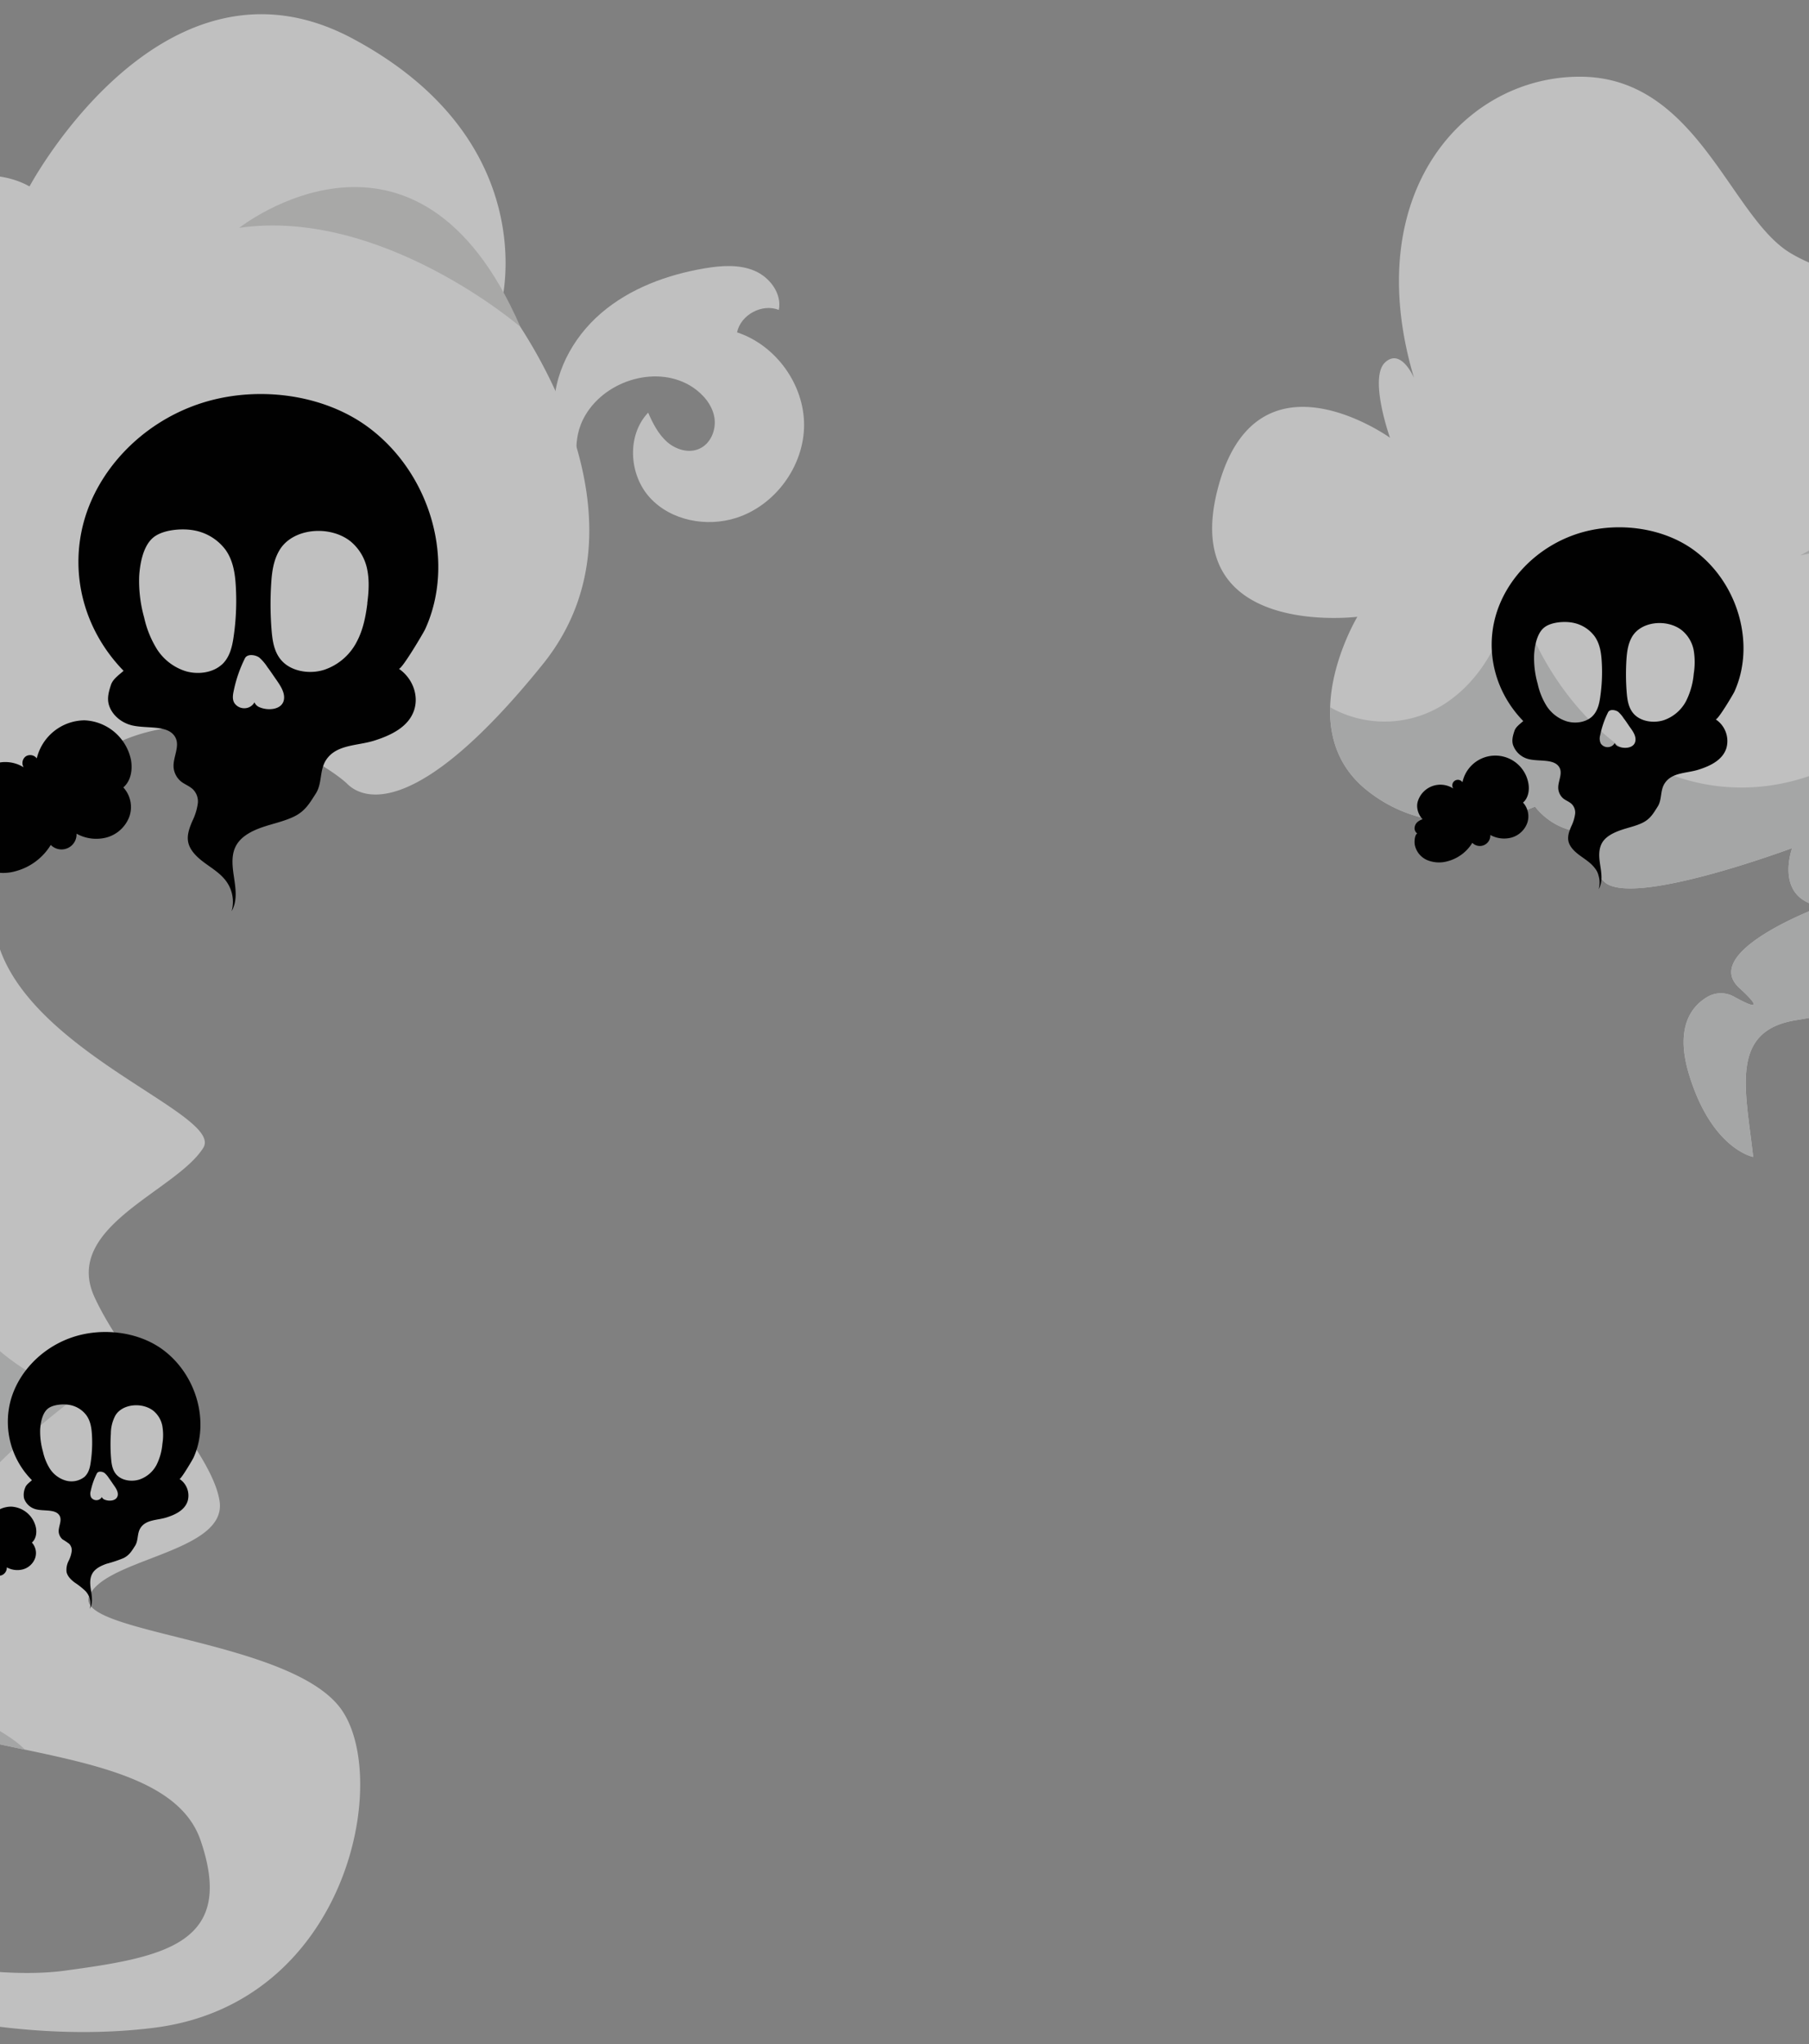 <svg id="Layer_1" data-name="Layer 1" xmlns="http://www.w3.org/2000/svg" xmlns:xlink="http://www.w3.org/1999/xlink" viewBox="0 0 765.35 864.57"><rect x="0" y="0" width="765.35" height="864.57" fill="#808080" stroke="none"/><defs><style>.cls-1{fill:none;}.cls-2{clip-path:url(#clip-path);}.cls-3{opacity:0.5;}.cls-4{fill:#fff;}.cls-5{fill:#cfcfce;}.cls-6{fill:#cacbcc;}.cls-7{fill:#010101;}</style><clipPath id="clip-path"><rect class="cls-1" width="768" height="867"/></clipPath></defs><g class="cls-2"><g class="cls-3"><g class="cls-2"><path class="cls-4" d="M229.61,281c-52.85,65.48-75.83,57.44-82.71,50.53S64.36,270.66,9.68,349.94,97.49,467.12,86,485.5s-59.76,33.31-46,63.17S89.45,613,92.89,634.83,44.64,659,37.76,675s86.15,18.39,106.82,48.26,2.32,124.05-79.27,134.4-170-26.42-157.36-33.34,77,14.95,119.46,9.2,72.39-11.48,57.44-55.13c-8.14-23.73-40-31.17-74.29-38.36-28.71-6.07-59.1-11.93-78.5-27.13-42.5-33.3-17.23-78.11,64.32-114.86,0,0-56.29-40.21-105.66-34.46s-68.93,47.1-95.35,12.64-43.66-63.21,10.32-59.73,80.43,18.35,85-19.55-10.36-47.09-31-51.69-80.39,19.76-79.27-12.53,17.23-49.52,70.08-40.32c0,0-135.56-124.06-31-172.31,0,0-48.26,6.88-49.38-56.29s97.63-155.08,124.06-147c23.65,7.2-9.79,60.47-3.83,91.31a25.73,25.73,0,0,0,3.83,9.79S-26.57,57,12.49,78.85c0,0,56.29-105.53,136.69-62.54S212.35,127.1,212.35,127.1,282.43,215.53,229.61,281Z"/><path class="cls-5" d="M220.16,138.25S161.53,87.74,101.22,96.36C101.22,96.36,176.26,37.12,220.16,138.25Z"/><path class="cls-4" d="M247.72,175.5c8.92-15,30.85-21.36,45.41-11.67,4.44,3,8.16,7.39,9.09,12.64s-1.53,11.26-6.43,13.37c-4.51,2-10,.26-13.65-3s-5.95-7.8-7.92-12.31c-9.12,9.58-8.16,26.28.76,36s24,12.55,36.57,8.5c16.45-5.29,28.57-21.87,28.64-39.15S328.25,146,311.84,140.57c1.56-7.45,10.59-12.3,17.66-9.49,1.38-6.94-3.86-13.88-10.39-16.6s-13.93-2.15-20.9-1c-15.92,2.69-31.67,8.47-43.92,19s-20.6,26.24-19.87,42.37c.5,11.1,4.84,22.45,9.43,32.45C245.15,195.92,241.18,186.53,247.72,175.5Z"/><path class="cls-6" d="M-7.37,727.86c5.86,3.51,13.4,7.44,17.93,12.21-28.71-6.07-59.1-11.93-78.5-27.13-42.5-33.3-17.23-78.11,64.32-114.86,0,0-56.29-40.21-105.66-34.46s-68.93,47.1-95.35,12.64-43.66-63.21,10.32-59.73,80.43,18.35,85-19.55-10.36-47.09-31-51.69-80.39,19.76-79.27-12.53,17.23-49.52,70.08-40.32c0,0-135.56-124.06-31-172.31,0,0-48.26,6.88-49.38-56.29s97.63-155.08,124.06-147c23.65,7.2-9.79,60.47-3.83,91.31-.77,1.37-1.51,2.74-2.17,4.14-17.48,35.59-32.4,78.33-28.4,118.23a153.2,153.2,0,0,0,60,106c-21,1.69-32.6,28.68-25.16,48.4s27.33,32,47.3,38.78c-21.19,13.72-30.6,43.13-21.33,66.6s36.21,38.5,61.06,34c-4.28,14.57,2.14,30.57,12.53,41.66s24.14,18.18,37.65,25.09C9.75,608.54-13.09,627-24.5,652.72S-31.52,713.47-7.37,727.86Z"/><path class="cls-4" d="M882.58,349.61c-36.28,7.14-50.68-22.09-50.68-22.09,4.79,70.19-41.09,59.14-41.09,59.14,11.75,33.13-2.66,40.3-30.93,44.83s-21.34,29.26-18.14,57.86c0,0-17.61-3.25-27.21-35.12-6.07-20.19,1.52-28.91,7.9-32.61a11.33,11.33,0,0,1,11.41.06c5.82,3.21,13.91,7.08,2-3.85-16.85-15.46,34.66-34.44,34.66-34.44-19.8-3.16-12.62-23.73-12.29-24.67-1.69.6-67.84,25.17-79.45,14.27-11.72-11.05,4.27-23.41,4.27-23.41-21.87,8.46-33.59-8.44-33.59-8.44S610,360,578,334c-12.1-9.84-15.58-22.69-15.25-34.85.57-20.05,11.52-38.27,11.52-38.27s-75.21,9.43-59.2-53.62c15.88-62.5,72.06-22.79,73-22.11-.38-1.11-8.87-25.47-2.09-31.84s12.26,6.52,12.26,6.52c-23.46-78.66,21.89-128,71-127.38s62.94,59.78,88.55,74.76c17.34,10.13,29.56,8.33,43.26,6.52a112.68,112.68,0,0,1,21.26-1.32c24.55,1.3,25.6,37.7,26.14,61.74.4,18.87-9.35,35.34-13.56,41.56,6.57-8.72,28.75-36.34,49.81-39.6,25.07-3.9,60.81-11,66.68,81.9S918.86,342.47,882.58,349.61Z"/><path class="cls-6" d="M882.58,349.61c-36.28,7.14-50.68-22.09-50.68-22.09,4.79,70.19-41.09,59.14-41.09,59.14,11.75,33.13-2.66,40.3-30.93,44.83s-21.34,29.26-18.14,57.86c0,0-17.61-3.25-27.21-35.12-6.07-20.19,1.52-28.91,7.9-32.61a11.33,11.33,0,0,1,11.41.06c5.82,3.21,13.91,7.08,2-3.85-16.85-15.46,34.66-34.44,34.66-34.44-19.8-3.16-12.62-23.73-12.29-24.67-1.69.6-67.84,25.17-79.45,14.27-11.72-11.05,4.27-23.41,4.27-23.41-21.87,8.46-33.59-8.44-33.59-8.44S610,360,578,334c-12.1-9.84-15.58-22.69-15.25-34.85.54.31,1.11.6,1.65.89a46.82,46.82,0,0,0,49.2-4c14.66-10.58,24.81-30,26.49-50.65,9.1,36.75,33.11,67.56,62.74,80.59s64.27,7.92,90.52-13.3c8.94-7.23,17.11-16.49,21.52-28.42s4.4-26.77-1.93-37.32c-10.89-18.11-33.19-16-51.31-12,13.89-7.6,27.42-17.09,37.62-30.86,8.8-11.88,15.16-27.62,15.26-43.89.1-17-9.79-25.41-12.78-40.24a34.77,34.77,0,0,1-.68-6.23,112.68,112.68,0,0,1,21.26-1.32c24.55,1.3,25.6,37.7,26.14,61.74.4,18.87-9.35,35.34-13.56,41.56,6.57-8.72,28.75-36.34,49.81-39.6,25.07-3.9,60.81-11,66.68,81.9S918.86,342.47,882.58,349.61Z"/></g></g><path class="cls-7" d="M-11.83,334.94a9.73,9.73,0,0,1,.56-3.09,14.69,14.69,0,0,1,7.39-8.19,14.66,14.66,0,0,1,13.88.88,3.49,3.49,0,0,1,.92-4.63,3.49,3.49,0,0,1,4.64.86,21,21,0,0,1,20.17-16.1,21,21,0,0,1,19.68,16.7c.75,4.16,0,8.91-3.23,11.68a12.31,12.31,0,0,1,2.53,12.4,14.35,14.35,0,0,1-9.43,8.72,17.15,17.15,0,0,1-12.9-1.55,6.36,6.36,0,0,1-10.9,4.75A25,25,0,0,1,6.61,368.48a18.86,18.86,0,0,1-12.24-.6,12.84,12.84,0,0,1-7.65-9.23c-.33-1.81-.21-5.82,1.46-6.95a3.85,3.85,0,0,1-1.56-3.24,5.08,5.08,0,0,1,1.48-3.35,8.09,8.09,0,0,1,3.41-2A12,12,0,0,1-11.83,334.94Z"/><path class="cls-7" d="M179.94,266c12.84-28.29,2.5-65.39-23.91-85.13-19.57-14.62-48.69-18.11-72.58-9.77s-42,27.73-48,49.63c-6,22.06,0,45.67,16.83,63-2,1.8-4.5,3.46-5.32,5.91-.9,2.72-1.7,5.5-.94,8.32,1.17,4.21,5.11,7.74,9.89,8.86,6.33,1.48,14.93-.31,18.08,4.72,2.59,4.14-1.34,9.26-.43,13.91a8.82,8.82,0,0,0,2.91,5c1.62,1.32,3.72,2,5.23,3.49a7.22,7.22,0,0,1,2,5.81,24.42,24.42,0,0,1-2.31,7.5c-1.22,2.85-2.37,5.89-1.78,8.9.67,3.37,3.42,6.13,6.37,8.37s6.25,4.2,8.65,6.9A14.8,14.8,0,0,1,98,385.41c2.5-4.34,1.72-9.51,1-14.33S97.59,361,100.4,356.83c2.35-3.51,6.67-5.63,11-7.08s8.93-2.4,13-4.37c4.76-2.31,6.66-5.78,9.2-9.71,2.81-4.36,1.48-9.89,4.39-14.27,4.37-6.58,13.13-5.89,20.24-8.11,7.41-2.32,14.7-5.93,17-13,2-6.25-.68-13.45-6.51-17.45C169.76,283.56,179.26,267.54,179.94,266Zm-86.2,15.18c-3.82,3.41-10,4.23-15.22,2.7a22.46,22.46,0,0,1-12.07-9.23A42.87,42.87,0,0,1,61,261.24a57.16,57.16,0,0,1-2.11-17.69c.33-5,1.6-12.85,6.22-16.41,4.17-3.2,12.2-3.79,17.29-2.75a21.35,21.35,0,0,1,13.06,8.21c3.19,4.53,4,10,4.3,15.35a105.36,105.36,0,0,1-.93,21.44C98.21,273.65,97.17,278.15,93.74,281.22ZM120,296.47c-1.14,3.8-6.67,4.16-10.14,2.69a3.83,3.83,0,0,1-2.2-2.1,4.86,4.86,0,0,1-4.16,2.5,5,5,0,0,1-4.35-2.22c-.9-1.52-.65-3.34-.3-5a56.17,56.17,0,0,1,4.78-13.91c1-2,4.46-1.49,6.09-.29a19.19,19.19,0,0,1,3.4,4c1.38,1.81,2.59,3.7,3.9,5.54C118.77,290.22,120.87,293.38,120,296.47Zm35.43-41.33c-.71,5.64-1.81,11.34-4.58,16.47a24.12,24.12,0,0,1-13.53,11.64c-6.08,2-13.63.85-17.83-3.48-3.45-3.54-4.2-8.48-4.58-13.12a137.66,137.66,0,0,1-.18-19.69c.3-4.94.93-10,3.6-14.39,5.65-9.25,21.11-10.5,29.84-3.7a20.52,20.52,0,0,1,7.24,12.26C156.3,245.74,156,250.48,155.38,255.14Z"/><path class="cls-7" d="M599.56,340.79a6.69,6.69,0,0,1,.39-2.16,10,10,0,0,1,14.89-5.12,2.35,2.35,0,0,1,3.89-2.64,14.21,14.21,0,0,1,27.89.42c.53,2.91,0,6.23-2.26,8.17a8.64,8.64,0,0,1,1.77,8.69,10,10,0,0,1-6.6,6.1,12,12,0,0,1-9-1.09,4.45,4.45,0,0,1-7.62,3.33,17.47,17.47,0,0,1-10.42,7.77,13.21,13.21,0,0,1-8.56-.42,8.94,8.94,0,0,1-5.35-6.46c-.23-1.26-.15-4.07,1-4.86a2.72,2.72,0,0,1-1.1-2.27,3.65,3.65,0,0,1,1-2.35,5.82,5.82,0,0,1,2.39-1.38A8.42,8.42,0,0,1,599.56,340.79Z"/><path class="cls-7" d="M733.78,292.57c9-19.81,1.76-45.77-16.73-59.59-13.7-10.24-34.08-12.68-50.8-6.84s-29.38,19.41-33.57,34.74,0,32,11.78,44.1c-1.38,1.26-3.15,2.42-3.72,4.14-.64,1.9-1.2,3.85-.66,5.82a9.35,9.35,0,0,0,6.92,6.2c4.43,1,10.45-.22,12.65,3.3,1.82,2.9-.93,6.48-.3,9.74a6.22,6.22,0,0,0,2,3.52c1.13.91,2.61,1.39,3.66,2.44a5.05,5.05,0,0,1,1.4,4.07,17.1,17.1,0,0,1-1.61,5.24c-.86,2-1.66,4.13-1.25,6.23.47,2.36,2.39,4.29,4.46,5.86s4.37,2.94,6.05,4.83a10.35,10.35,0,0,1,2.3,9.74c1.75-3,1.2-6.66.68-10s-.93-7,1-10c1.64-2.46,4.67-3.94,7.7-5s6.25-1.68,9.09-3.06c3.34-1.61,4.66-4,6.44-6.8,2-3.05,1-6.92,3.08-10,3.06-4.61,9.18-4.12,14.16-5.68,5.19-1.62,10.29-4.14,11.88-9.11a11,11,0,0,0-4.56-12.22C726.66,304.82,733.31,293.61,733.78,292.57Zm-60.33,10.61c-2.68,2.39-7,3-10.65,1.9a15.81,15.81,0,0,1-8.45-6.46,29.67,29.67,0,0,1-3.8-9.42,39.73,39.73,0,0,1-1.49-12.38c.24-3.51,1.13-9,4.36-11.48,2.91-2.25,8.54-2.66,12.1-1.93a14.88,14.88,0,0,1,9.14,5.75c2.24,3.17,2.79,7,3,10.74a73.25,73.25,0,0,1-.65,15C676.58,297.89,675.85,301,673.45,303.18Zm18.34,10.68c-.79,2.66-4.66,2.91-7.09,1.88a2.66,2.66,0,0,1-1.54-1.47,3.4,3.4,0,0,1-2.91,1.75,3.49,3.49,0,0,1-3-1.55A4.87,4.87,0,0,1,677,311a39,39,0,0,1,3.35-9.74c.73-1.43,3.12-1,4.26-.2a13.3,13.3,0,0,1,2.38,2.82c1,1.26,1.81,2.59,2.73,3.88C691,309.48,692.44,311.7,691.79,313.86Zm24.8-28.93a32,32,0,0,1-3.21,11.53,16.85,16.85,0,0,1-9.46,8.15c-4.26,1.37-9.54.59-12.48-2.44-2.41-2.48-2.94-5.93-3.21-9.18a97.5,97.5,0,0,1-.13-13.78c.22-3.46.66-7,2.52-10.08,4-6.47,14.78-7.35,20.89-2.58a14.35,14.35,0,0,1,5.07,8.57A30.46,30.46,0,0,1,716.59,284.93Z"/><path class="cls-7" d="M-20.83,653.46a5.22,5.22,0,0,1,.3-1.65,7.87,7.87,0,0,1,4-4.39,7.87,7.87,0,0,1,7.43.47,1.88,1.88,0,0,1,.49-2.48,1.89,1.89,0,0,1,2.49.46,11.23,11.23,0,0,1,10.8-8.62,11.22,11.22,0,0,1,10.53,8.94c.41,2.23,0,4.77-1.72,6.26a6.6,6.6,0,0,1,1.35,6.64,7.67,7.67,0,0,1-5.05,4.67,9.21,9.21,0,0,1-6.91-.83,3.48,3.48,0,0,1-2,3.28,3.5,3.5,0,0,1-3.8-.74,13.37,13.37,0,0,1-8,5.95,10.07,10.07,0,0,1-6.55-.32,6.88,6.88,0,0,1-4.09-4.94c-.18-1-.11-3.12.78-3.73a2.07,2.07,0,0,1-.84-1.73,2.75,2.75,0,0,1,.79-1.79A4.34,4.34,0,0,1-19,657.85,6.48,6.48,0,0,1-20.83,653.46Z"/><path class="cls-7" d="M81.86,616.57c6.87-15.15,1.34-35-12.81-45.58-10.47-7.83-26.07-9.7-38.86-5.23S7.72,580.6,4.51,592.33a35,35,0,0,0,9,33.74c-1.06,1-2.41,1.85-2.85,3.16a7.71,7.71,0,0,0-.5,4.46,7.15,7.15,0,0,0,5.29,4.74c3.39.79,8-.16,9.68,2.53,1.39,2.22-.71,5-.23,7.45a4.83,4.83,0,0,0,1.56,2.69,29,29,0,0,1,2.8,1.87,3.85,3.85,0,0,1,1.08,3.11,13.22,13.22,0,0,1-1.24,4,8.24,8.24,0,0,0-.95,4.76c.35,1.81,1.83,3.29,3.41,4.49A31.78,31.78,0,0,1,36.2,673,7.94,7.94,0,0,1,38,680.49c1.33-2.33.92-5.1.51-7.68s-.71-5.38.79-7.63c1.26-1.88,3.57-3,5.9-3.79a56.16,56.16,0,0,0,7-2.34c2.55-1.24,3.56-3.09,4.93-5.2,1.5-2.33.79-5.3,2.35-7.64,2.34-3.52,7-3.15,10.83-4.34,4-1.24,7.87-3.17,9.09-7a8.44,8.44,0,0,0-3.49-9.35C76.4,626,81.49,617.37,81.86,616.57ZM35.7,624.7a8.89,8.89,0,0,1-8.15,1.44,12,12,0,0,1-6.46-4.94,22.68,22.68,0,0,1-2.91-7.2A30.78,30.78,0,0,1,17,604.53c.18-2.69.86-6.88,3.34-8.79,2.22-1.71,6.53-2,9.25-1.47a11.35,11.35,0,0,1,7,4.4c1.72,2.42,2.14,5.36,2.31,8.21a56.53,56.53,0,0,1-.5,11.48C38.09,620.64,37.54,623.06,35.7,624.7Zm14,8.16c-.61,2-3.57,2.23-5.43,1.44a2,2,0,0,1-1.17-1.12,2.65,2.65,0,0,1-2.23,1.34,2.68,2.68,0,0,1-2.33-1.19,3.72,3.72,0,0,1-.16-2.69A30.16,30.16,0,0,1,41,623.19c.56-1.09,2.39-.8,3.26-.15a10.43,10.43,0,0,1,1.82,2.16c.74,1,1.39,2,2.09,3C49.1,629.51,50.23,631.21,49.73,632.86Zm19-22.13a24.47,24.47,0,0,1-2.45,8.82A12.86,12.86,0,0,1,59,625.78c-3.26,1.05-7.3.46-9.55-1.86-1.85-1.9-2.25-4.54-2.45-7a72.71,72.71,0,0,1-.1-10.54,16.32,16.32,0,0,1,1.93-7.71c3-4.95,11.3-5.63,16-2a10.94,10.94,0,0,1,3.87,6.56A23,23,0,0,1,68.7,610.73Z"/></g></svg>